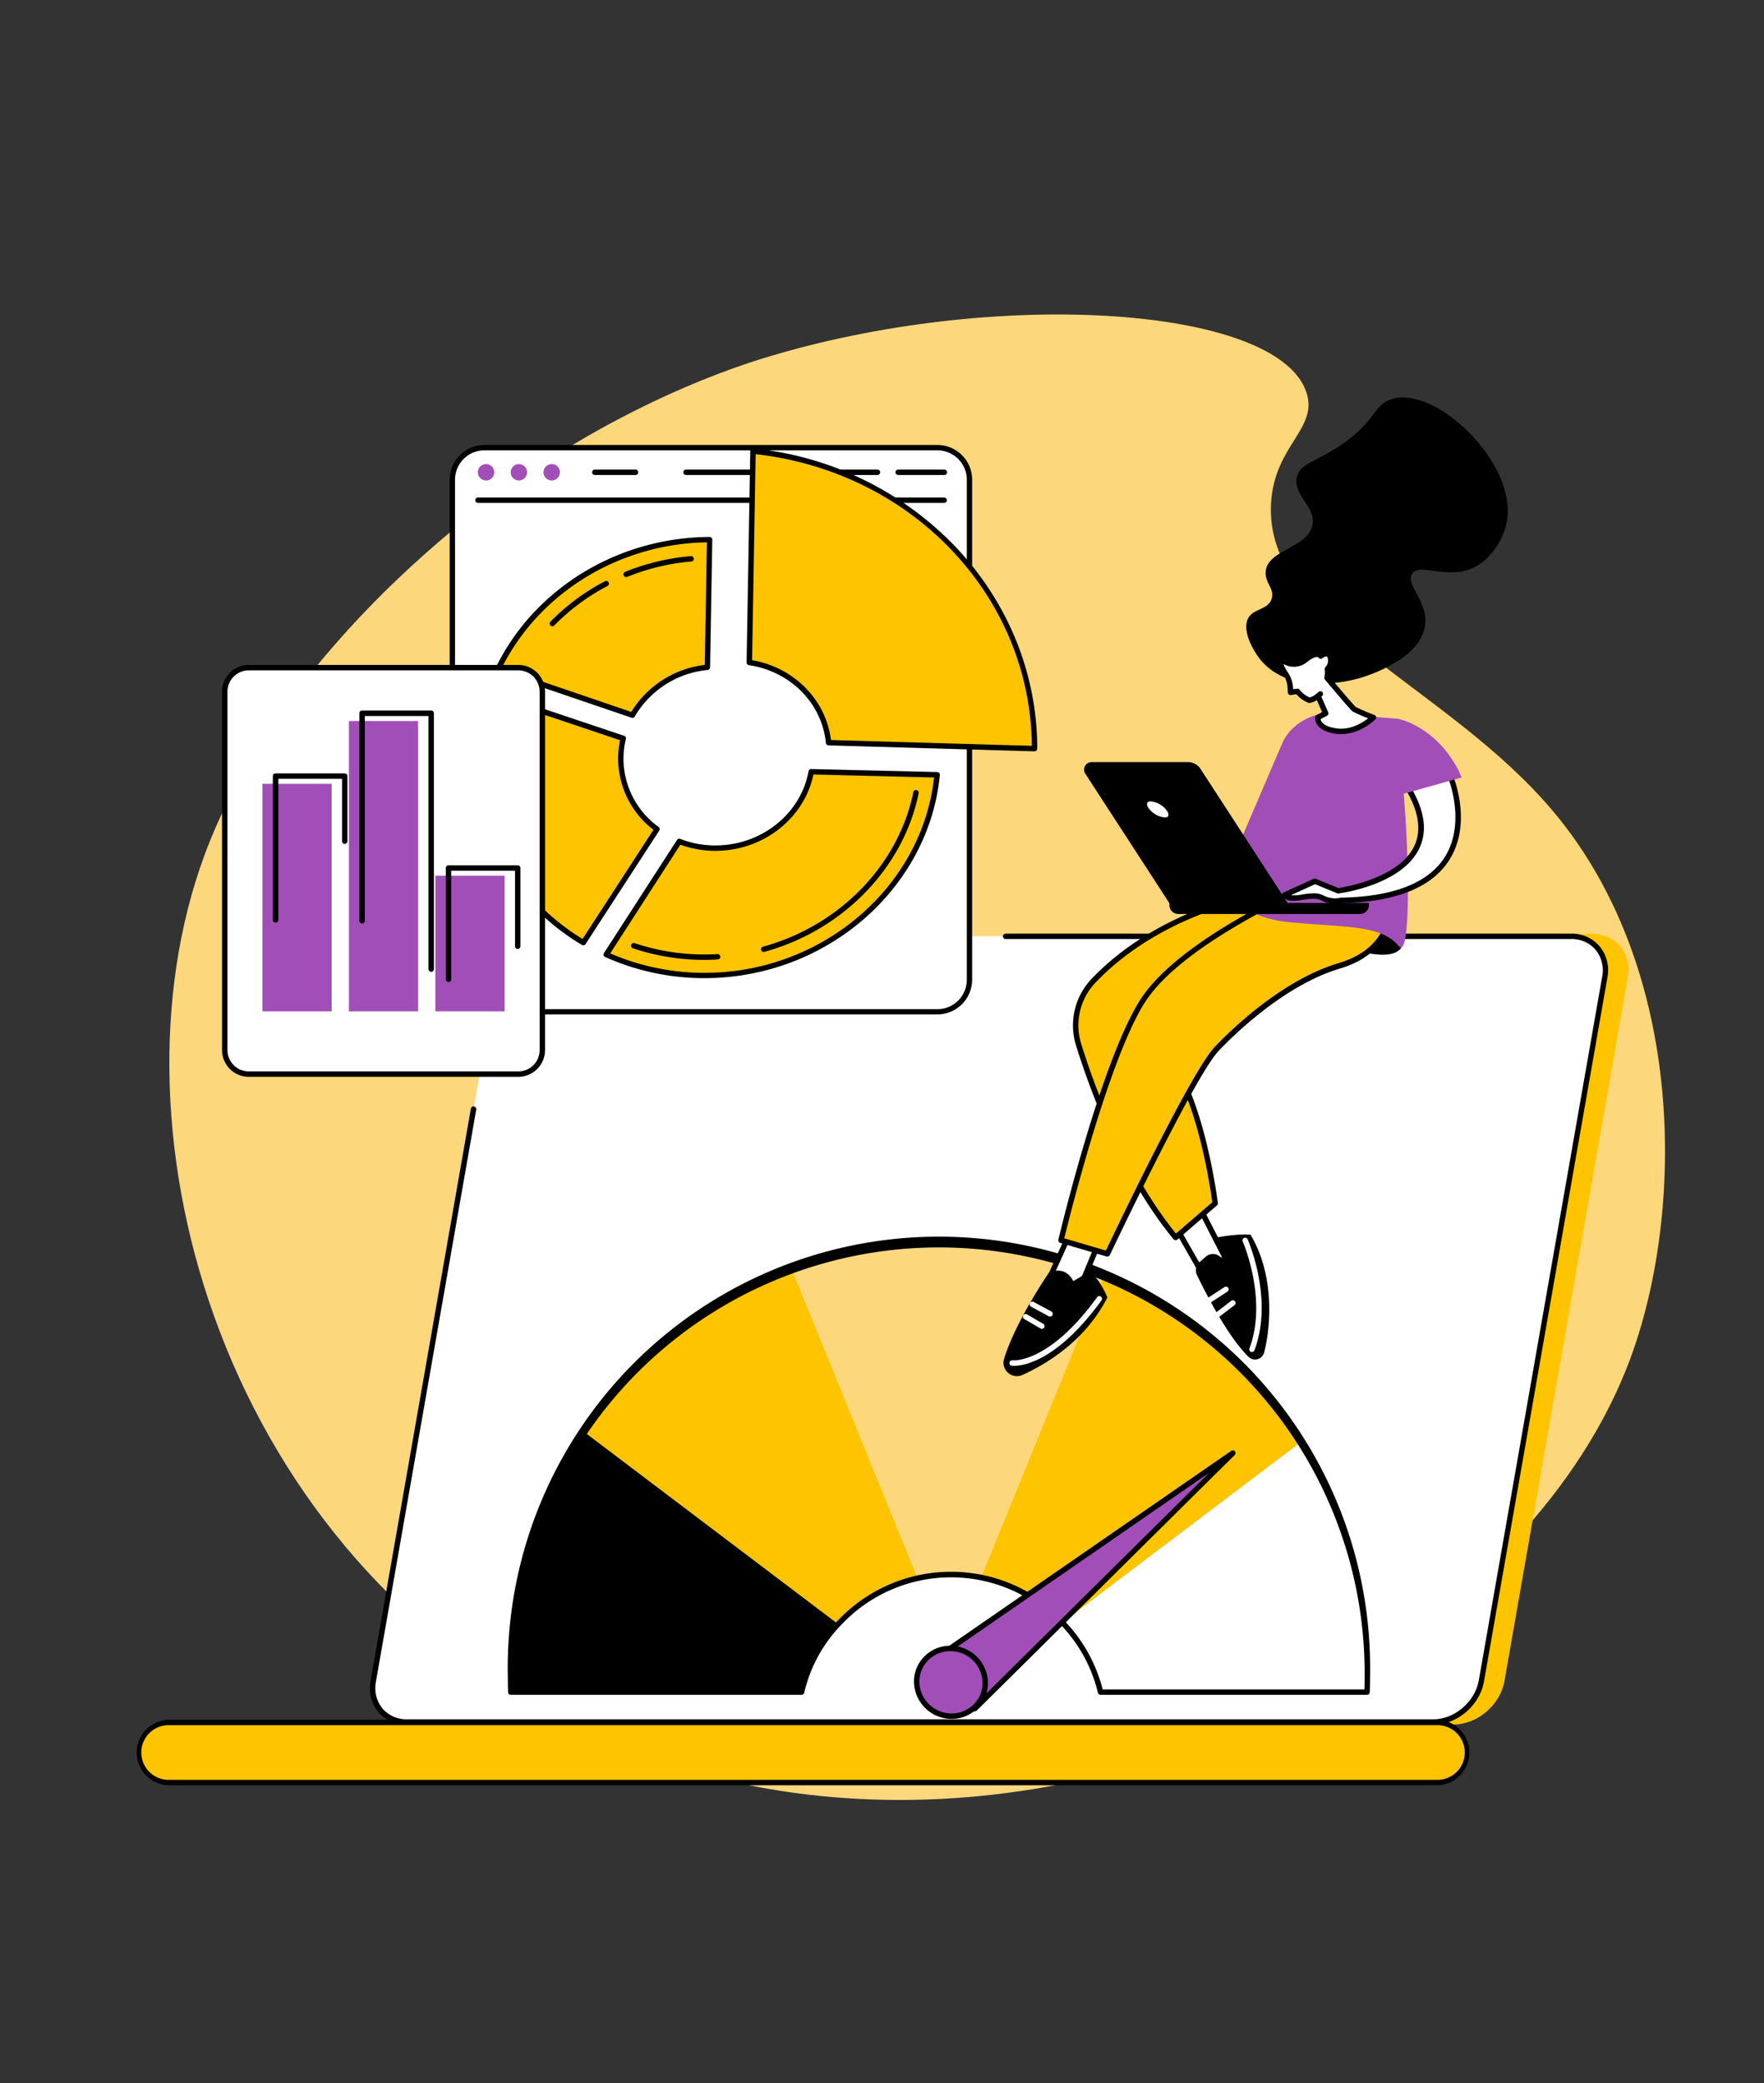 <svg xmlns="http://www.w3.org/2000/svg" id="Layer_1" data-name="Layer 1" viewBox="0 0 720 850"><rect x="0" y="0" width="720" height="850" fill="#333333" stroke="none"/><defs><style>.cls-1{fill:#fcd77c;}.cls-2{fill:#ffc400;}.cls-3{fill:#fff;}.cls-4{fill:#a24eb8;}</style></defs><path class="cls-1" d="M311.2,146.29c-13.3,4.11-72.29,23.24-131.2,74-14.27,12.29-71.95,62-96.59,128.77-41.94,113.7,8.25,286.67,152.82,356.18,168.39,81,381.11-18.69,429.62-152.06,21.52-59.15,22.49-157.25-31.72-221.93-43.62-52.06-118.22-76.79-115.33-126,1.39-23.72,19.42-30.27,14.41-45.21C521.36,124.56,405.16,117.21,311.2,146.29Z"></path><path class="cls-2" d="M484,690.28c-9.66-7.9-19.81-15.26-30.21-22.29-21.09-14.25-43.32-27-65.79-39.34-11.82-6.5-24.09-12.37-36.21-18.42s-24.41-12.1-36.63-18.13q-16.75-8.25-33.49-16.54c-25.34-85.67-52.87-182.81-47.4-182.81L649.79,381c9.78,0,16.34,8,14.63,17.73L614.06,685.89c-1.72,9.78-11.07,17.74-20.85,17.74H500.74C495.29,699,489.5,694.79,484,690.28Z"></path><path class="cls-3" d="M222.39,382H641.17c9.25,0,15.42,7.49,13.8,16.73L604.62,685.89c-1.62,9.24-10.43,16.73-19.67,16.73H166.16c-9.24,0-15.42-7.49-13.8-16.73l50.36-287.13C204.34,389.52,213.15,382,222.39,382Z"></path><path class="cls-3" d="M232.71,393.1H628.5c8.73,0,14.57,7,13,15.58L594,676a19.58,19.58,0,0,1-18.59,15.58H179.57c-8.73,0-14.57-7-13-15.58l47.59-267.29A19.58,19.58,0,0,1,232.71,393.1Z"></path><path class="cls-2" d="M69.16,702.79H586.37a12.26,12.26,0,1,1,0,24.51H69.16a12.26,12.26,0,1,1,0-24.51Z"></path><path d="M586.37,728.41H69.16a13.36,13.36,0,1,1,0-26.72H586.37a13.36,13.36,0,1,1,0,26.72ZM69.16,703.89a11.16,11.16,0,1,0,0,22.31H586.37a11.16,11.16,0,1,0,0-22.31Z"></path><path d="M585,703.73H166.16a15,15,0,0,1-11.74-5.21,15.39,15.39,0,0,1-3.14-12.82l40.93-233.42a1.11,1.11,0,0,1,2.18.38L153.45,686.08a13.23,13.23,0,0,0,2.66,11,12.81,12.81,0,0,0,10,4.42H585c8.71,0,17-7.1,18.58-15.82l50.36-287.13a13.26,13.26,0,0,0-2.66-11,12.84,12.84,0,0,0-10.06-4.42H410.48a1.1,1.1,0,1,1,0-2.2H641.17a15,15,0,0,1,11.75,5.2A15.45,15.45,0,0,1,656.06,399L605.7,686.08C604,695.81,594.69,703.73,585,703.73Z"></path><path class="cls-2" d="M239.15,584.79,342,662.58a62.86,62.86,0,0,1,32.57-18.72L323.85,519.31A175.4,175.4,0,0,0,239.15,584.79Z"></path><path d="M208.38,683.89c0,2,0,3.94.11,6.15H327.18A62.67,62.67,0,0,1,342,662.58L239.15,584.79A174.19,174.19,0,0,0,208.38,683.89Z"></path><path class="cls-1" d="M383.24,509a174.42,174.42,0,0,0-59.39,10.36l50.76,124.55a63.35,63.35,0,0,1,13.58-1.47,62.5,62.5,0,0,1,12.24,1.21l49.5-121.46A174.25,174.25,0,0,0,383.24,509Z"></path><path class="cls-3" d="M530.17,589l-96.43,72.91A62.84,62.84,0,0,1,449.21,690H558c.07-2.21.12-4.14.12-6.17A174.09,174.09,0,0,0,530.17,589Z"></path><path class="cls-2" d="M449.93,522.14,400.43,643.6a62.75,62.75,0,0,1,33.31,18.34L530.17,589A175.54,175.54,0,0,0,449.93,522.14Z"></path><path d="M558,691.51H449.21a1.11,1.11,0,0,1-1.08-.84,60.39,60.39,0,0,0-15.19-27.77,61.49,61.49,0,0,0-90.09.61,58.94,58.94,0,0,0-14.6,27.15,1.1,1.1,0,0,1-1.07.85H208.49a1.1,1.1,0,0,1-1.1-1.07c-.08-2.58-.12-4.55-.12-6.36a176,176,0,1,1,351.93,0c0,1.81,0,3.84-.12,6.39A1.09,1.09,0,0,1,558,691.51Zm-107.91-2.2H556.91c.06-2,.08-3.73.08-5.26a173.76,173.76,0,1,0-347.51,0c0,1.53,0,3.18.08,5.23H326.31A61.15,61.15,0,0,1,341.23,662a63.56,63.56,0,0,1,93.3-.63A62.57,62.57,0,0,1,450.07,689.31Z"></path><polygon class="cls-4" points="384.17 675.09 503.21 592.86 397.9 697.15 384.17 675.09"></polygon><path d="M397.9,698.25h-.13a1.08,1.08,0,0,1-.8-.52l-13.73-22.06a1.09,1.09,0,0,1,.31-1.49l119-82.22a1.1,1.1,0,0,1,1.48.2,1.12,1.12,0,0,1-.07,1.49L398.68,697.93A1.1,1.1,0,0,1,397.9,698.25ZM385.66,675.4l12.45,20,95.44-94.51Z"></path><ellipse class="cls-4" cx="388.15" cy="686.4" rx="13.75" ry="14.06" transform="translate(-400.22 703.17) rotate(-61.73)"></ellipse><path d="M388.41,701.32a15.35,15.35,0,0,1-15.35-14.9,14.45,14.45,0,0,1,4.16-10.5,14.83,14.83,0,0,1,10.66-4.44,15.36,15.36,0,0,1,15.36,14.9,14.42,14.42,0,0,1-4.17,10.5A14.75,14.75,0,0,1,388.41,701.32Zm-.53-27.63a12.64,12.64,0,0,0-9.08,3.77,12.34,12.34,0,0,0-3.54,8.92,13.14,13.14,0,0,0,13.15,12.73,12.64,12.64,0,0,0,9.09-3.77,12.3,12.3,0,0,0,3.53-8.92A13.13,13.13,0,0,0,387.88,673.69Z"></path><path d="M551.19,386.92s14.2,5.29,19.77.84-8.63-12-12-11.42S551.19,386.92,551.19,386.92Z"></path><polygon class="cls-3" points="479.83 500.44 493.2 523.83 500.44 513.8 488.74 490.97 479.83 500.44"></polygon><path d="M493.2,524.93h-.06a1.11,1.11,0,0,1-.9-.55L478.88,501a1.1,1.1,0,0,1,.15-1.31l8.91-9.46a1.11,1.11,0,0,1,1-.34,1.09,1.09,0,0,1,.82.59l11.7,22.83a1.11,1.11,0,0,1-.09,1.15l-7.24,10A1.1,1.1,0,0,1,493.2,524.93Zm-12-24.33,12.11,21.19,5.84-8.08-10.68-20.84Z"></path><path d="M488.57,520.26c3.52,7.27,12.44,24.89,21,33.33a3.83,3.83,0,0,0,6.39-1.73c2.69-10.18,4.48-31.37-5.54-48.08,0,0-4.77-.56-13.68,1.12l2,8.35-1.1-.78a4.39,4.39,0,0,0-5.42.24l-2.57,2.2A4.47,4.47,0,0,0,488.57,520.26Z"></path><path class="cls-3" d="M511,551.66a1.07,1.07,0,0,1-.39-.07,1.1,1.1,0,0,1-.64-1.42c7.54-19.95-2.66-43.48-2.77-43.72a1.1,1.1,0,0,1,2-.89c.44,1,10.67,24.6,2.81,45.39A1.11,1.11,0,0,1,511,551.66Z"></path><path class="cls-3" d="M493.76,531.49a1.08,1.08,0,0,1-.93-.5,1.11,1.11,0,0,1,.32-1.53l6.69-4.33A1.1,1.1,0,0,1,501,527l-6.69,4.34A1.06,1.06,0,0,1,493.76,531.49Z"></path><path class="cls-3" d="M497.1,537.43a1.12,1.12,0,0,1-.88-.43,1.11,1.11,0,0,1,.2-1.55l6.13-4.7a1.1,1.1,0,1,1,1.34,1.75l-6.12,4.7A1.13,1.13,0,0,1,497.1,537.43Z"></path><path class="cls-3" d="M437.51,501c0,.55-12.25,27.28-12.25,27.28l13.92,1.12,9.47-22.83Z"></path><path d="M439.18,530.5h-.09l-13.92-1.12a1.1,1.1,0,0,1-.86-.54,1.11,1.11,0,0,1-.05-1c4.67-10.19,11.73-25.71,12.17-27.05a1.1,1.1,0,0,1,.5-.71A1.12,1.12,0,0,1,438,500l11.13,5.57a1.1,1.1,0,0,1,.53,1.41l-9.47,22.83A1.1,1.1,0,0,1,439.18,530.5Zm-12.26-3.19,11.55.92,8.77-21.14-9.16-4.57C437.12,504.83,434.44,510.89,426.92,527.31Z"></path><path d="M438.07,522.71s-2.79-6.68-10-3.34c0,0-13.29,19.2-18.23,35A5.47,5.47,0,0,0,417.3,561c10-4.52,25.71-14,34.69-31.61,0,0-2.78-7.24-7.24-10.58Z"></path><path class="cls-3" d="M413.87,557.28a7.51,7.51,0,0,1-1-.06,1.11,1.11,0,0,1,.32-2.19c.16,0,14.75,1.62,34.59-25.72a1.1,1.1,0,1,1,1.78,1.29C431.56,555.39,417.68,557.28,413.87,557.28Z"></path><path class="cls-3" d="M425.26,542.19a1,1,0,0,1-.55-.15L418,538.15a1.11,1.11,0,0,1,1.12-1.91l6.68,3.9a1.1,1.1,0,0,1,.39,1.51A1.09,1.09,0,0,1,425.26,542.19Z"></path><path class="cls-3" d="M428.6,537.18a1.08,1.08,0,0,1-.52-.13l-7.24-3.9a1.1,1.1,0,1,1,1.05-1.94l7.24,3.9a1.1,1.1,0,0,1-.53,2.07Z"></path><path class="cls-2" d="M508.79,366.24s-36.29,6.48-62.45,33.9a26.42,26.42,0,0,0-6.1,26c5.81,18.74,18.46,53,39.59,78.73L496,491s-3.9-32.29-14.48-52.34,51.23-63.48,51.23-63.48Z"></path><path d="M479.83,506h-.09a1.11,1.11,0,0,1-.76-.39c-21.36-26-34.1-60.73-39.8-79.11a27.52,27.52,0,0,1,6.36-27.11c26.1-27.37,62.69-34.16,63.06-34.23a1.22,1.22,0,0,1,.57.05l23.95,8.91a1.11,1.11,0,0,1,.25,1.94c-.61.43-60.9,43.1-50.89,62.06,10.55,20,14.56,52.41,14.6,52.73a1.11,1.11,0,0,1-.38,1l-16.15,13.92A1.11,1.11,0,0,1,479.83,506Zm28.86-138.62c-3.46.69-37.18,8-61.55,33.53a25.3,25.3,0,0,0-5.85,24.93c5.58,18,18,51.85,38.68,77.48l14.84-12.79c-.59-4.44-4.69-33.21-14.28-51.39-10-19,39.73-56.33,49.87-63.68Z"></path><path class="cls-2" d="M433.06,506,452,511.58s34.53-72.95,44.55-83.53,29.51-27.84,50.12-34,20.6-21.72,20.6-21.72l-35.08-10s-49,21.16-65.15,45.11S433.06,506,433.06,506Z"></path><path d="M452,512.68a1.1,1.1,0,0,1-.31,0l-18.93-5.57a1.12,1.12,0,0,1-.77-1.32c.73-3.05,18-75.08,34.13-98.92s63.62-44.63,65.63-45.5a1.11,1.11,0,0,1,.74-.05l35.08,10a1.1,1.1,0,0,1,.8,1.06c0,.17-.24,16.49-21.39,22.78-22.91,6.81-43.78,27.49-49.63,33.67-9.79,10.33-44,82.51-44.35,83.24A1.11,1.11,0,0,1,452,512.68Zm-17.61-7.43,17,5c4.08-8.59,34.78-72.87,44.34-83,5.94-6.28,27.17-27.3,50.6-34.27,17.08-5.07,19.44-16.63,19.76-19.84l-33.84-9.67c-4.48,2-49.26,22.22-64.32,44.55C453.11,430.06,436.59,496.22,434.38,505.25Z"></path><path class="cls-4" d="M595.66,315c-9.47-18.94-25.06-21.72-25.06-21.72l-26.73-2.23c-8.36-.56-17.24,4.6-20.54,12.3l-24.56,57.31s5,13.36,27.28,15.59,37.59.84,44.83,9.75c4.77,5.87,4.62-33.3,1.88-64.29Z"></path><path class="cls-3" d="M524.38,365.12l12.25-5.56,9.47,3.89s50.78-6.43,28.08-42.76c-.1-.16,17.84-3.79,17.84-3.79s20.7,49.34-44.81,50.45c0,0-3.34,1.12-7.79-1.11S527.17,368.47,524.38,365.12Z"></path><path d="M545,368.73a13.5,13.5,0,0,1-6.06-1.5c-1.77-.89-4.39-.5-6.92-.12-3.24.48-6.59,1-8.47-1.28a1.09,1.09,0,0,1-.22-.95,1.06,1.06,0,0,1,.62-.76l12.25-5.57a1.1,1.1,0,0,1,.87,0l9.19,3.78c2.76-.41,24.83-4.07,31-17.16,3.12-6.57,1.76-14.61-4-23.89a1.12,1.12,0,0,1-.08-1c.31-.73.31-.73,18.64-4.43a1.12,1.12,0,0,1,1.24.65c.33.8,8.07,19.7-1.72,34.7-7.22,11.07-22,16.89-43.94,17.28A9.29,9.29,0,0,1,545,368.73Zm-8.86-4.25a8.31,8.31,0,0,1,3.79.77c4,2,6.84,1.09,7,1.05a1.19,1.19,0,0,1,.32-.05c21.23-.36,35.46-5.84,42.28-16.28,8-12.3,3.2-28,1.85-31.8-5.21,1.05-12.46,2.55-15.43,3.21,5.56,9.43,6.7,17.75,3.38,24.73-7.11,15-32,18.3-33,18.44a1.08,1.08,0,0,1-.56-.08l-9-3.71-9.83,4.47a16.52,16.52,0,0,0,4.85-.31A31,31,0,0,1,536.12,364.48Z"></path><path class="cls-4" d="M571.74,324.2l24.88-7-1-2.16s-2.83-2.17-3.37-2.17-14.6-.54-14.6-.54L569,315Z"></path><path d="M477.48,368.78h48.3L490,313.71a6.15,6.15,0,0,0-5.16-2.76h-39.2a3.06,3.06,0,0,0-2.67,4.7Z"></path><path class="cls-3" d="M467.85,330.26a10.21,10.21,0,0,0,7.54,4.37c2.59,0,3.42-2,1.85-4.37a10.18,10.18,0,0,0-7.53-4.37C467.11,325.89,466.28,327.84,467.85,330.26Z"></path><path d="M475.39,335.73a11.26,11.26,0,0,1-8.46-4.87c-1-1.59-1.26-3.18-.61-4.38a3.63,3.63,0,0,1,3.39-1.7,11.28,11.28,0,0,1,8.46,4.87c1,1.59,1.25,3.18.6,4.38A3.58,3.58,0,0,1,475.39,335.73Zm-6.62-6.08a9.15,9.15,0,0,0,6.62,3.87c.73,0,1.25-.2,1.44-.54a2.37,2.37,0,0,0-.51-2.12,9.12,9.12,0,0,0-6.61-3.87,1.62,1.62,0,0,0-1.45.54A2.4,2.4,0,0,0,468.77,329.65Z"></path><path d="M480.93,368.42h74.2a3.62,3.62,0,0,1,3.62,3.62v.88a0,0,0,0,1,0,0H477.31a0,0,0,0,1,0,0V372A3.62,3.62,0,0,1,480.93,368.42Z" transform="translate(1036.06 741.34) rotate(180)"></path><path d="M567.5,163c18-6.46,52.16,26,47.48,50.11-1.29,6.66-5.83,14.15-12.24,17.82-11.37,6.52-23.51-1.9-26.43,3.34-2.53,4.55,6.47,11.1,5.39,20.61-1.61,14.12-23.9,20.94-26.43,21.71-1.89.58-28.49,8.31-41.11-7.79-3-3.88-7-11.38-4.9-16.15,2-4.54,8.28-3.57,9.79-8.35,1.31-4.15-2.87-6.47-2.45-11.14.82-9,17.19-9.48,19.09-18.93,1.52-7.56-8-12-6.36-19.49,1.31-6,8.15-6.2,19.09-13.92C561.51,171.56,560.7,165.43,567.5,163Z"></path><path class="cls-3" d="M552.78,289.39c-.5-.25-7.2-8.15-11.12-12.81a10.14,10.14,0,0,0,.15-3.66,5,5,0,0,0,1.22-4.68c-.95-3.07-3.87-.6-3.87-.6s-1.35-2.36-6.43,1.71-10.44-.89-10.44-.89a12.69,12.69,0,0,0,2.69,6.76c1.48,2,1.73,4.74,1.8,7.27l2.84-.41a11.3,11.3,0,0,0,4.88,3.65A8.43,8.43,0,0,0,538,284l3.12,7.1-3.18,1.67s-.72,4.46,7.63,5.57,15-5.57,15-5.57S556.12,291.06,552.78,289.39Z"></path><path d="M547.46,299.53a16.05,16.05,0,0,1-2.06-.13c-3.68-.49-6.23-1.67-7.6-3.51a4.62,4.62,0,0,1-1-3.33,1.08,1.08,0,0,1,.57-.8l2.27-1.2-2.16-4.91a8.81,8.81,0,0,1-2.8,1.17,1.1,1.1,0,0,1-.62-.07,12,12,0,0,1-4.9-3.49l-2.25.32a1.12,1.12,0,0,1-1.26-1.06c-.06-2.41-.3-4.88-1.59-6.65a13.74,13.74,0,0,1-2.89-7.4,1.1,1.1,0,0,1,1.85-.82c.19.18,4.74,4.25,9,.83,2.52-2,4.63-2.88,6.27-2.57a3.16,3.16,0,0,1,.92.34,3.77,3.77,0,0,1,2.87-.55,3,3,0,0,1,2,2.22,5.92,5.92,0,0,1-1.14,5.38,10.86,10.86,0,0,1-.09,3c8.48,10.06,10.18,11.86,10.52,12.17,3.24,1.61,7.55,3.23,7.59,3.25a1.09,1.09,0,0,1,.7.8,1.13,1.13,0,0,1-.3,1C561.09,293.78,555.24,299.53,547.46,299.53ZM539,293.39c.18,1,1.21,3.09,6.66,3.82,5.61.75,10.5-2.36,12.77-4.12-1.62-.64-4.09-1.67-6.17-2.71-.33-.16-.78-.39-11.47-13.09a1.09,1.09,0,0,1-.23-1,8.57,8.57,0,0,0,.14-3l0-.31a1.1,1.1,0,0,1,.32-.84,3.83,3.83,0,0,0,.94-3.57c-.06-.2-.23-.67-.49-.75a2.55,2.55,0,0,0-1.61.66,1.07,1.07,0,0,1-1,.3,1,1,0,0,1-.7-.56c-.31-.29-1.73-.47-4.8,2a8.44,8.44,0,0,1-9.49.7,14.47,14.47,0,0,0,1.94,3.66,12.44,12.44,0,0,1,2,6.65l1.63-.23a1.08,1.08,0,0,1,1,.38,10.22,10.22,0,0,0,4.13,3.2,7.85,7.85,0,0,0,2.68-1.46,1.09,1.09,0,0,1,1-.22,1.1,1.1,0,0,1,.76.63l3.12,7.1a1.11,1.11,0,0,1-.5,1.42Z"></path><path class="cls-3" d="M538,284l.92-.83Z"></path><path d="M538,285.06a1.1,1.1,0,0,1-.74-1.92l.92-.83a1.1,1.1,0,0,1,1.48,1.64l-.92.83A1.1,1.1,0,0,1,538,285.06Z"></path><rect class="cls-3" x="184.66" y="182.65" width="211.03" height="230.13" rx="13.06"></rect><path d="M382.62,413.89H197.72a14.19,14.19,0,0,1-14.17-14.17v-204a14.18,14.18,0,0,1,14.17-14.16h184.9a14.18,14.18,0,0,1,14.17,14.16v204A14.19,14.19,0,0,1,382.62,413.89ZM197.72,183.75a12,12,0,0,0-12,12v204a12,12,0,0,0,12,12h184.9a12,12,0,0,0,12-12v-204a12,12,0,0,0-12-12Z"></path><path d="M385.47,205.19H195a1.11,1.11,0,0,1,0-2.21H385.47a1.11,1.11,0,0,1,0,2.21Z"></path><circle class="cls-4" cx="198.39" cy="192.7" r="3.35"></circle><circle class="cls-4" cx="211.79" cy="192.7" r="3.35"></circle><path class="cls-4" d="M228.54,192.7a3.35,3.35,0,1,1-3.35-3.35A3.35,3.35,0,0,1,228.54,192.7Z"></path><path d="M385.47,193.8H366.6a1.1,1.1,0,1,1,0-2.2h18.87a1.1,1.1,0,0,1,0,2.2Z"></path><path d="M358.11,193.8H280a1.1,1.1,0,0,1,0-2.2h78.16a1.1,1.1,0,0,1,0,2.2Z"></path><path d="M259.41,193.8H242.77a1.1,1.1,0,1,1,0-2.2h16.64a1.1,1.1,0,0,1,0,2.2Z"></path><path class="cls-2" d="M258.15,291.8a39.89,39.89,0,0,1,30.58-19.53l.92-52.08c-37.81.13-71.18,21.43-86.38,52.92Z"></path><path d="M258.15,292.91a1,1,0,0,1-.35-.06l-54.89-18.69a1.09,1.09,0,0,1-.66-.62,1.15,1.15,0,0,1,0-.91c15.64-32.4,49.94-53.41,87.38-53.54a1.17,1.17,0,0,1,.79.33,1.11,1.11,0,0,1,.31.79l-.91,52.08a1.1,1.1,0,0,1-1,1.07,38.72,38.72,0,0,0-29.74,19A1.11,1.11,0,0,1,258.15,292.91Zm-53.34-20.44,52.85,18a40.93,40.93,0,0,1,30-19.19l.88-50C252.8,221.83,220.17,241.79,204.81,272.47Z"></path><path d="M255.57,235.45a1.1,1.1,0,0,1-.42-2.12A92.58,92.58,0,0,1,282,226.9a1.11,1.11,0,0,1,1.19,1,1.09,1.09,0,0,1-1,1.19A90.44,90.44,0,0,0,256,235.37,1,1,0,0,1,255.57,235.45Z"></path><path d="M225.44,255.53a1.09,1.09,0,0,1-.78-1.87,88.76,88.76,0,0,1,22.27-16.52,1.1,1.1,0,0,1,1.49.46,1.11,1.11,0,0,1-.47,1.49,86.93,86.93,0,0,0-21.72,16.11A1.09,1.09,0,0,1,225.44,255.53Z"></path><path class="cls-2" d="M331.1,314.88C328,332,312.41,345.44,293.32,346a40.85,40.85,0,0,1-16.07-2.73l-29.81,46.15a97.74,97.74,0,0,0,45.88,8.37c47.61-2.73,85-38.57,89.19-81.72Z"></path><path d="M287.6,399.1A98.93,98.93,0,0,1,247,390.46a1.07,1.07,0,0,1-.61-.69,1.12,1.12,0,0,1,.13-.91l29.81-46.15a1.11,1.11,0,0,1,1.33-.43,39.21,39.21,0,0,0,15.63,2.65c18.21-.56,33.66-13.28,36.73-30.24a1.11,1.11,0,0,1,1.11-.91L382.54,315a1.1,1.1,0,0,1,.8.37,1.11,1.11,0,0,1,.27.84c-4.28,44.45-43.07,80-90.23,82.71C291.46,399.05,289.53,399.1,287.6,399.1ZM249.07,389a97.08,97.08,0,0,0,44.18,7.76c45.67-2.62,83.3-36.72,88-79.54L332,316c-3.64,17.51-19.74,30.54-38.65,31.13a41.61,41.61,0,0,1-15.66-2.49Z"></path><path d="M287.51,391.64a91.26,91.26,0,0,1-29.21-4.74,1.11,1.11,0,0,1-.69-1.4,1.1,1.1,0,0,1,1.4-.69,89.06,89.06,0,0,0,28.5,4.62c1.77,0,3.55-.05,5.32-.15a1.1,1.1,0,1,1,.12,2.2C291.15,391.58,289.32,391.64,287.51,391.64Z"></path><path d="M311.71,388.41a1.1,1.1,0,0,1-.29-2.16c31.2-8.51,55.29-33.28,61.38-63.09a1.11,1.11,0,0,1,2.17.44c-6.26,30.62-31,56-63,64.77A1,1,0,0,1,311.71,388.41Z"></path><path class="cls-2" d="M238.11,384.6l30.08-46.28a35.44,35.44,0,0,1-13.8-37.07L199.3,282.78a84.92,84.92,0,0,0-4.56,27.47C194.74,341.91,212.11,369.17,238.11,384.6Z"></path><path d="M238.11,385.7a1.12,1.12,0,0,1-.56-.15c-27.5-16.32-43.91-44.47-43.91-75.3a86.07,86.07,0,0,1,4.61-27.82,1.11,1.11,0,0,1,1.4-.69l55.09,18.47a1.1,1.1,0,0,1,.73,1.3,33.9,33.9,0,0,0-1,8,34.53,34.53,0,0,0,14.34,27.9,1.11,1.11,0,0,1,.27,1.49L239,385.2A1.1,1.1,0,0,1,238.11,385.7ZM200,284.18a83.65,83.65,0,0,0-4.16,26.07c0,29.7,15.66,56.86,41.93,72.86l28.94-44.54a36.63,36.63,0,0,1-14.4-29,36.18,36.18,0,0,1,.79-7.55Z"></path><path class="cls-2" d="M305.82,270.3c17.38,2.59,30.75,16.06,32.34,32.71l84.08,2.44v-.11c0-61.67-49.14-114.46-114.92-121.25Z"></path><path d="M422.23,306.55h0l-84.08-2.43a1.12,1.12,0,0,1-1.07-1c-1.54-16.16-14.45-29.21-31.41-31.73a1.11,1.11,0,0,1-.94-1.11l1.51-86.21a1.1,1.1,0,0,1,.37-.81,1.13,1.13,0,0,1,.85-.27,132.26,132.26,0,0,1,82.81,40.39c21.34,22.64,33.09,51.75,33.09,82a1.26,1.26,0,0,1-.33.85A1.18,1.18,0,0,1,422.23,306.55Zm-83.07-4.61,82,2.37c-.54-60.95-48.73-111.82-112.73-119l-1.46,84.05C324.09,272.32,337.14,285.52,339.16,301.94Z"></path><rect class="cls-3" x="91.69" y="272.41" width="129.68" height="165.85" rx="9.82"></rect><path d="M211.55,439.36h-110a10.93,10.93,0,0,1-10.92-10.92V282.22a10.93,10.93,0,0,1,10.92-10.92h110a10.93,10.93,0,0,1,10.92,10.92V428.44A10.93,10.93,0,0,1,211.55,439.36Zm-110-165.85a8.72,8.72,0,0,0-8.71,8.71V428.44a8.72,8.72,0,0,0,8.71,8.71h110a8.73,8.73,0,0,0,8.72-8.71V282.22a8.73,8.73,0,0,0-8.72-8.71Z"></path><rect class="cls-4" x="107.11" y="319.8" width="28.25" height="92.83"></rect><rect class="cls-4" x="142.41" y="294.18" width="28.25" height="118.45"></rect><rect class="cls-4" x="177.71" y="357.29" width="28.25" height="55.34"></rect><path d="M112.46,376.46a1.1,1.1,0,0,1-1.1-1.1v-58.7a1.1,1.1,0,0,1,1.1-1.1h28.25a1.1,1.1,0,0,1,1.1,1.1v26.56a1.1,1.1,0,1,1-2.2,0V317.76h-26v57.6A1.11,1.11,0,0,1,112.46,376.46Z"></path><path d="M176,396.5a1.11,1.11,0,0,1-1.1-1.11V292.15h-26v83.44a1.11,1.11,0,1,1-2.21,0V291a1.1,1.1,0,0,1,1.1-1.1H176a1.1,1.1,0,0,1,1.1,1.1V395.39A1.11,1.11,0,0,1,176,396.5Z"></path><path d="M183.06,400.69a1.1,1.1,0,0,1-1.1-1.1V354.15a1.1,1.1,0,0,1,1.1-1.1h28.25a1.1,1.1,0,0,1,1.1,1.1v31.93a1.1,1.1,0,0,1-2.2,0V355.25H184.16v44.34A1.1,1.1,0,0,1,183.06,400.69Z"></path></svg>
